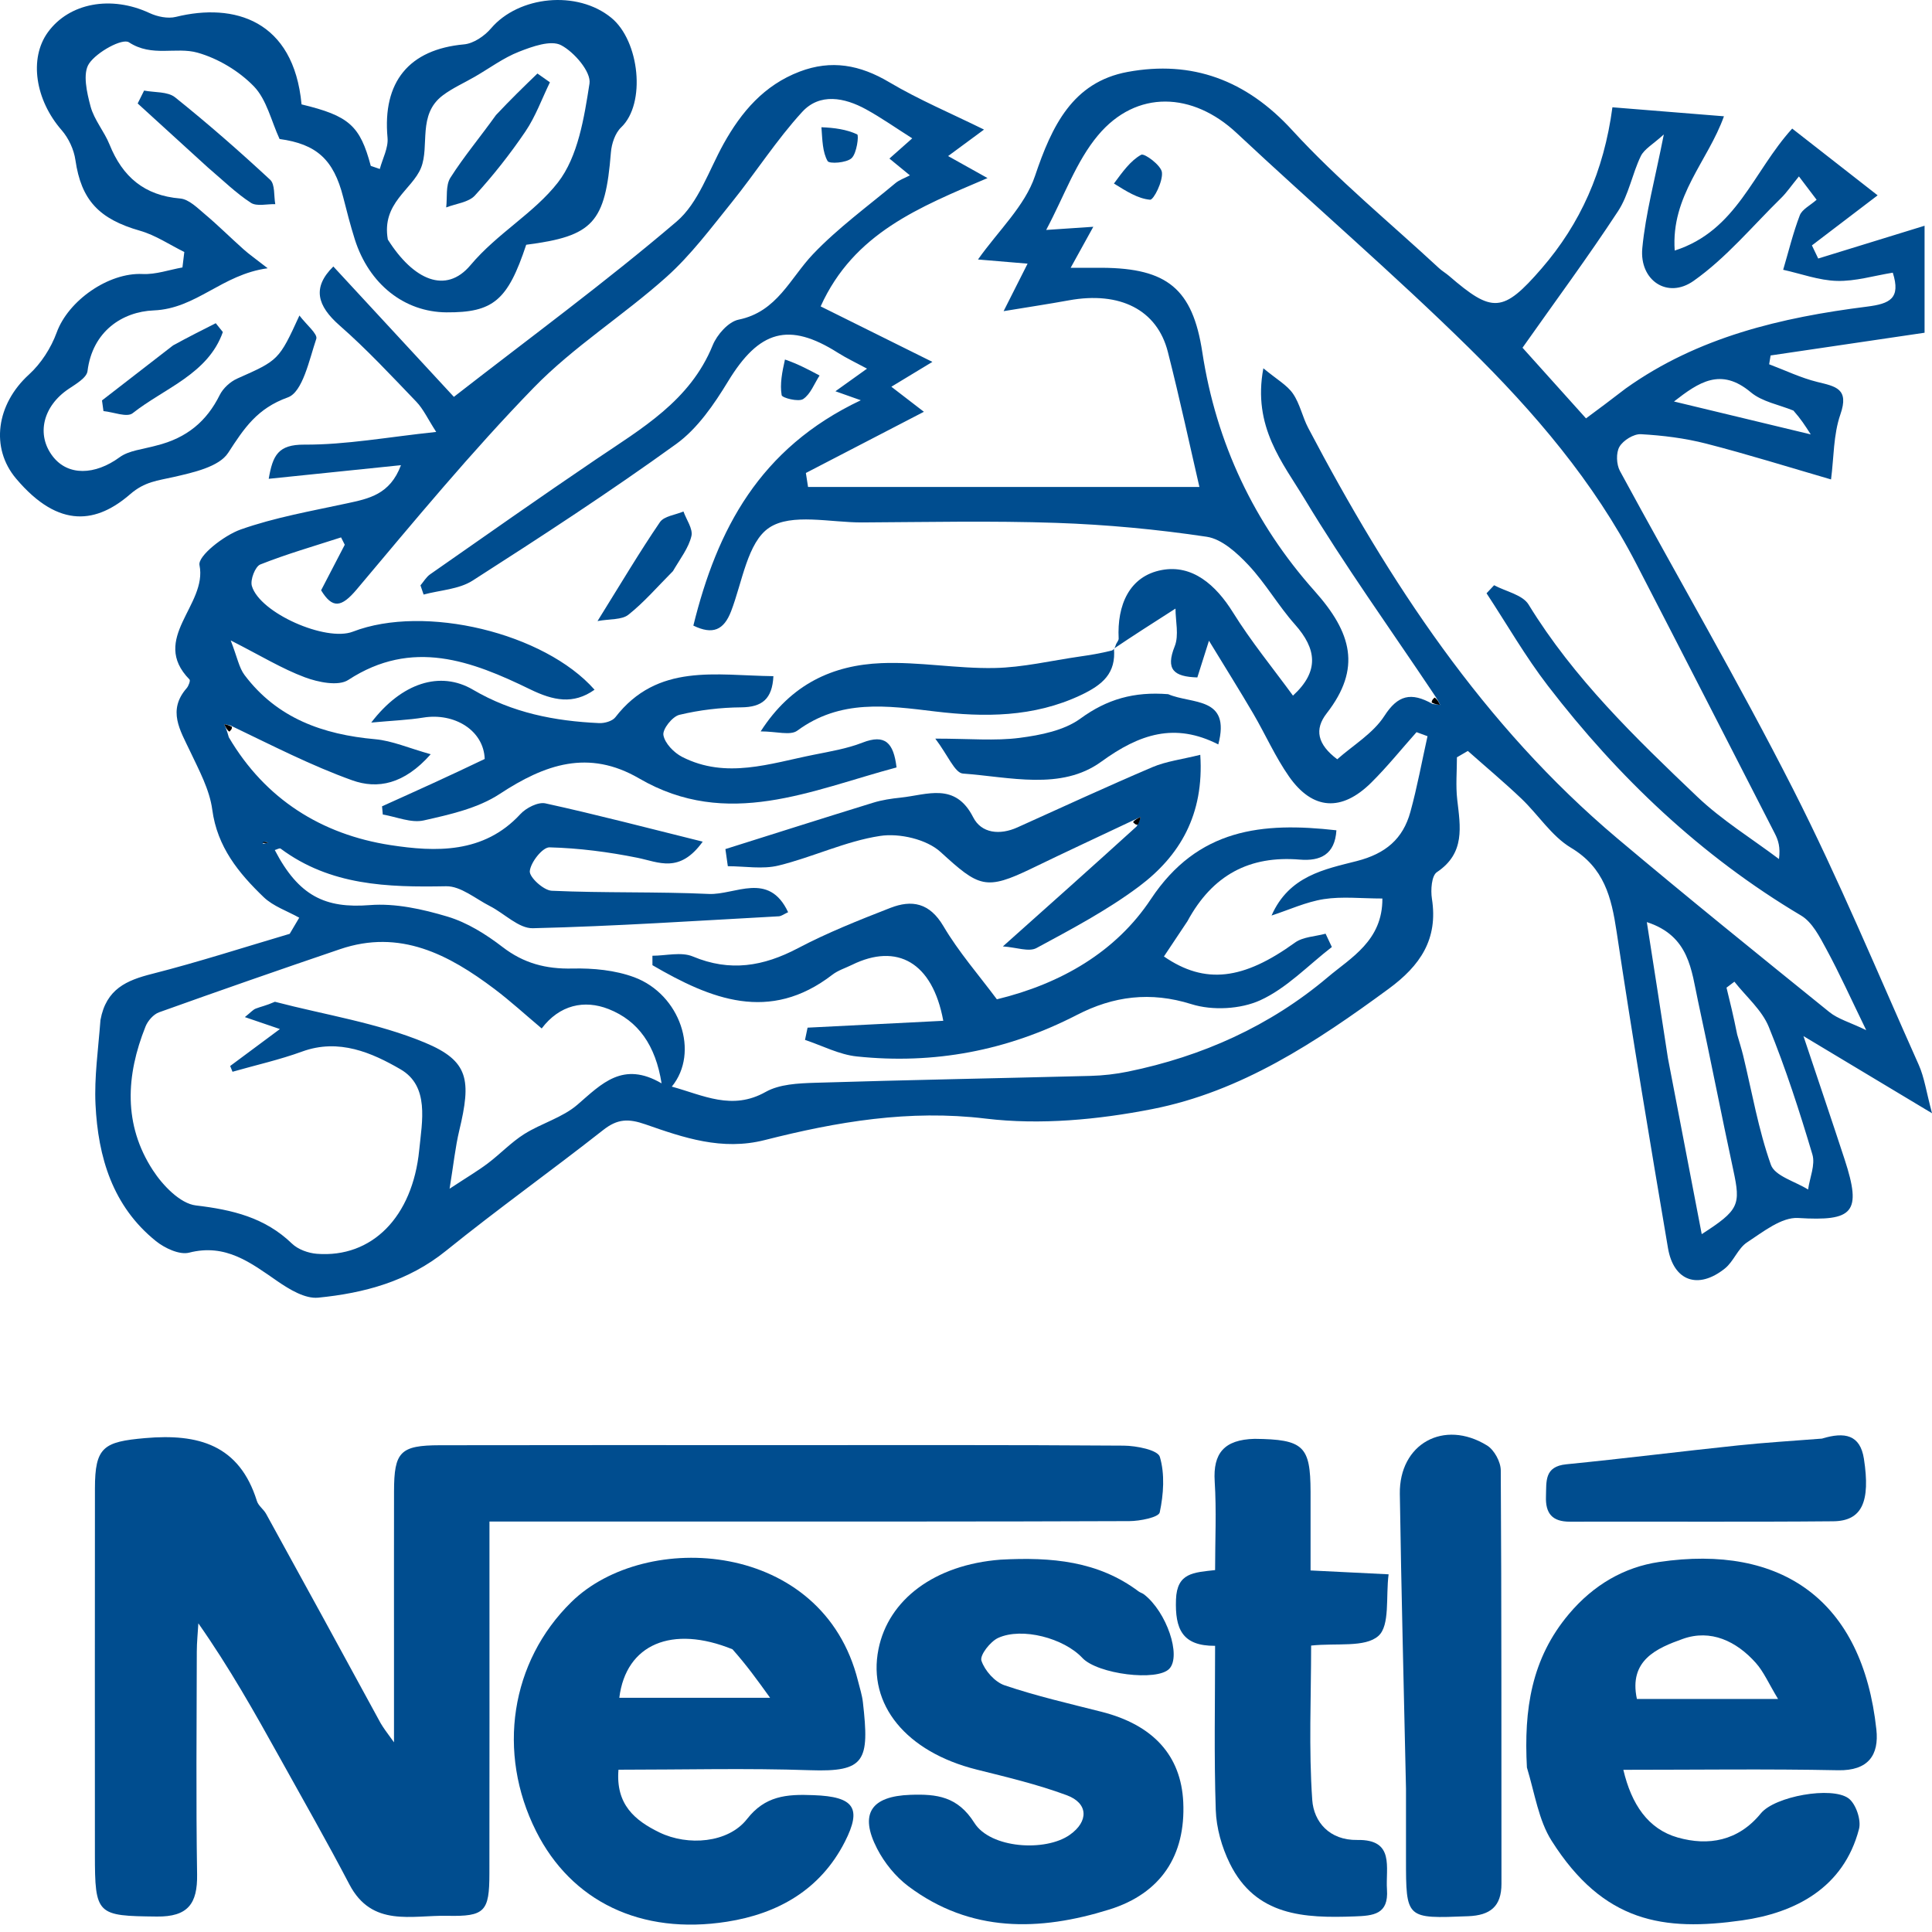 <svg width="58" height="58" viewBox="0 0 58 58" fill="none" xmlns="http://www.w3.org/2000/svg">
<path d="M3.016 30.622C3.187 29.687 3.805 29.429 4.566 29.236C5.955 28.883 7.321 28.44 8.697 28.034C8.792 27.873 8.887 27.711 8.983 27.55C8.623 27.348 8.204 27.209 7.916 26.933C7.164 26.21 6.521 25.427 6.372 24.305C6.291 23.701 5.973 23.118 5.706 22.552C5.408 21.922 5.02 21.326 5.606 20.657C5.662 20.592 5.72 20.431 5.69 20.4C4.485 19.171 6.233 18.168 5.989 16.966C5.933 16.692 6.722 16.075 7.222 15.897C8.251 15.533 9.344 15.343 10.417 15.111C11.068 14.97 11.708 14.849 12.037 13.965C10.673 14.106 9.414 14.236 8.067 14.374C8.189 13.664 8.352 13.344 9.138 13.348C10.387 13.355 11.638 13.121 13.095 12.967C12.842 12.576 12.709 12.28 12.498 12.06C11.748 11.279 11.008 10.483 10.195 9.771C9.519 9.177 9.367 8.632 10.007 8C11.244 9.337 12.486 10.68 13.626 11.914C15.925 10.125 18.184 8.467 20.31 6.653C20.967 6.094 21.278 5.12 21.721 4.321C22.258 3.355 22.94 2.556 24.005 2.15C24.959 1.786 25.818 1.947 26.694 2.467C27.59 2.998 28.559 3.406 29.541 3.89C29.2 4.141 28.831 4.413 28.463 4.685C28.807 4.877 29.15 5.069 29.646 5.346C27.599 6.221 25.633 6.995 24.636 9.198C25.714 9.733 26.77 10.257 27.991 10.864C27.543 11.135 27.19 11.349 26.759 11.61C27.107 11.878 27.424 12.122 27.736 12.362C26.553 12.976 25.373 13.588 24.193 14.199C24.215 14.339 24.236 14.479 24.258 14.619C28.207 14.619 32.157 14.619 36.007 14.619C35.73 13.422 35.422 11.986 35.06 10.565C34.738 9.297 33.618 8.739 32.09 9.016C31.481 9.127 30.87 9.219 30.129 9.341C30.395 8.814 30.601 8.407 30.849 7.915C30.317 7.87 29.868 7.832 29.36 7.79C29.976 6.919 30.769 6.183 31.072 5.281C31.577 3.783 32.2 2.464 33.854 2.159C35.782 1.804 37.411 2.398 38.795 3.911C40.151 5.392 41.72 6.678 43.198 8.048C43.29 8.134 43.402 8.198 43.498 8.28C44.798 9.401 45.115 9.407 46.284 8.055C47.44 6.718 48.149 5.149 48.406 3.221C49.505 3.309 50.588 3.397 51.754 3.491C51.272 4.841 50.16 5.876 50.276 7.522C52.144 6.922 52.623 5.158 53.803 3.86C54.625 4.503 55.473 5.165 56.368 5.864C55.683 6.386 55.039 6.876 54.395 7.367C54.458 7.498 54.521 7.63 54.584 7.761C55.622 7.441 56.66 7.122 57.777 6.777C57.777 7.825 57.777 8.904 57.777 9.989C56.246 10.215 54.701 10.443 53.155 10.671C53.141 10.76 53.126 10.848 53.111 10.936C53.593 11.117 54.063 11.345 54.559 11.467C55.106 11.601 55.52 11.665 55.25 12.44C55.038 13.049 55.055 13.738 54.969 14.393C53.688 14.021 52.461 13.636 51.217 13.317C50.581 13.154 49.918 13.072 49.262 13.035C49.046 13.023 48.73 13.219 48.617 13.412C48.511 13.594 48.525 13.943 48.632 14.14C50.36 17.33 52.191 20.467 53.834 23.7C55.204 26.398 56.366 29.201 57.601 31.965C57.771 32.345 57.828 32.776 58.001 33.421C56.641 32.605 55.503 31.922 54.141 31.104C54.607 32.5 54.999 33.651 55.377 34.807C55.901 36.41 55.635 36.666 53.983 36.565C53.484 36.534 52.926 36.984 52.449 37.296C52.174 37.476 52.046 37.87 51.782 38.081C50.983 38.721 50.243 38.464 50.074 37.468C49.537 34.304 49.007 31.138 48.531 27.965C48.375 26.931 48.16 26.048 47.16 25.449C46.58 25.101 46.181 24.459 45.675 23.977C45.155 23.482 44.603 23.021 44.066 22.544C43.957 22.608 43.847 22.671 43.738 22.735C43.738 23.158 43.699 23.587 43.747 24.005C43.841 24.82 43.992 25.611 43.136 26.183C42.976 26.29 42.947 26.719 42.987 26.979C43.178 28.195 42.637 28.989 41.687 29.686C39.512 31.283 37.262 32.773 34.588 33.296C32.96 33.615 31.225 33.778 29.59 33.581C27.292 33.304 25.126 33.675 22.956 34.226C21.675 34.551 20.524 34.155 19.38 33.755C18.861 33.574 18.534 33.588 18.108 33.924C16.549 35.15 14.931 36.304 13.389 37.55C12.254 38.467 10.935 38.821 9.551 38.957C9.162 38.995 8.691 38.712 8.334 38.466C7.527 37.909 6.779 37.323 5.676 37.606C5.388 37.679 4.945 37.471 4.68 37.258C3.38 36.211 2.943 34.738 2.867 33.153C2.828 32.339 2.948 31.518 3.016 30.622ZM43.008 21.134C43.084 21.143 43.159 21.152 43.235 21.161C43.193 21.076 43.151 20.991 43.025 20.807C41.73 18.871 40.369 16.975 39.167 14.982C38.51 13.893 37.596 12.814 37.927 11.056C38.333 11.393 38.64 11.561 38.816 11.818C39.026 12.123 39.099 12.517 39.275 12.85C41.7 17.459 44.524 21.773 48.553 25.169C50.651 26.936 52.786 28.659 54.919 30.383C55.179 30.593 55.532 30.689 56.025 30.926C55.556 29.962 55.219 29.213 54.828 28.493C54.628 28.124 54.406 27.685 54.07 27.485C51.065 25.699 48.586 23.34 46.47 20.589C45.794 19.711 45.238 18.74 44.627 17.811C44.703 17.731 44.778 17.65 44.854 17.569C45.207 17.758 45.709 17.855 45.889 18.149C47.248 20.367 49.096 22.15 50.953 23.918C51.693 24.623 52.584 25.17 53.406 25.789C53.453 25.433 53.384 25.224 53.285 25.03C51.902 22.33 50.52 19.629 49.127 16.934C47.851 14.463 46.059 12.371 44.101 10.444C41.845 8.225 39.438 6.159 37.127 3.995C35.811 2.763 34.12 2.683 32.964 4.061C32.309 4.842 31.954 5.875 31.407 6.903C31.957 6.866 32.371 6.839 32.822 6.808C32.595 7.219 32.401 7.569 32.142 8.039C32.59 8.039 32.843 8.037 33.096 8.039C35.035 8.054 35.804 8.668 36.094 10.572C36.511 13.303 37.658 15.719 39.465 17.743C40.581 18.994 40.879 20.063 39.828 21.415C39.454 21.895 39.547 22.345 40.145 22.794C40.617 22.375 41.221 22.019 41.56 21.493C41.96 20.871 42.356 20.765 43.008 21.134ZM33.447 19.468C33.447 19.468 33.462 19.475 33.506 19.338C33.533 19.281 33.586 19.223 33.583 19.168C33.532 18.171 33.9 17.294 34.88 17.112C35.795 16.942 36.499 17.558 37.012 18.381C37.556 19.256 38.215 20.06 38.816 20.883C39.619 20.148 39.521 19.474 38.876 18.748C38.375 18.184 37.994 17.512 37.479 16.963C37.137 16.6 36.681 16.182 36.227 16.114C34.733 15.89 33.218 15.749 31.708 15.697C29.769 15.631 27.826 15.674 25.885 15.684C24.933 15.689 23.761 15.396 23.092 15.842C22.44 16.276 22.285 17.476 21.947 18.353C21.729 18.917 21.397 19.064 20.815 18.781C21.527 15.893 22.799 13.456 25.842 12.016C25.603 11.931 25.364 11.846 25.08 11.746C25.523 11.428 25.786 11.241 26.029 11.067C25.695 10.887 25.415 10.755 25.155 10.591C23.677 9.654 22.789 9.917 21.857 11.449C21.437 12.139 20.942 12.864 20.303 13.327C18.314 14.764 16.255 16.106 14.188 17.43C13.777 17.693 13.211 17.716 12.717 17.849C12.686 17.757 12.654 17.665 12.623 17.573C12.718 17.461 12.796 17.323 12.913 17.241C14.565 16.087 16.213 14.927 17.882 13.797C19.261 12.863 20.717 12.034 21.395 10.367C21.524 10.048 21.868 9.658 22.173 9.596C23.331 9.36 23.718 8.353 24.409 7.628C25.156 6.844 26.048 6.196 26.883 5.497C26.998 5.401 27.151 5.351 27.316 5.264C27.116 5.1 26.932 4.949 26.701 4.76C26.963 4.528 27.18 4.335 27.386 4.153C26.894 3.842 26.46 3.535 25.997 3.281C25.352 2.927 24.611 2.785 24.084 3.358C23.31 4.202 22.688 5.182 21.966 6.077C21.344 6.848 20.741 7.658 20.008 8.314C18.719 9.469 17.22 10.406 16.021 11.64C14.153 13.563 12.439 15.638 10.711 17.692C10.247 18.244 9.979 18.276 9.64 17.721C9.891 17.238 10.12 16.796 10.35 16.354C10.313 16.281 10.276 16.207 10.239 16.133C9.428 16.396 8.605 16.632 7.814 16.946C7.661 17.007 7.507 17.408 7.561 17.591C7.801 18.406 9.788 19.275 10.593 18.963C12.748 18.131 16.344 19 17.849 20.706C17.208 21.161 16.606 21.03 15.919 20.696C14.158 19.838 12.373 19.161 10.456 20.412C10.158 20.607 9.551 20.482 9.152 20.333C8.466 20.077 7.83 19.686 6.926 19.226C7.124 19.735 7.175 20.045 7.343 20.267C8.321 21.564 9.698 22.052 11.264 22.192C11.774 22.238 12.267 22.457 12.93 22.643C12.13 23.549 11.332 23.697 10.573 23.425C9.348 22.986 8.182 22.385 6.924 21.782C6.859 21.767 6.793 21.752 6.728 21.737C6.768 21.825 6.808 21.912 6.869 22.133C7.963 23.995 9.659 25.052 11.719 25.37C13.068 25.578 14.521 25.634 15.62 24.442C15.794 24.253 16.153 24.069 16.375 24.118C17.917 24.456 19.446 24.858 21.096 25.267C20.399 26.233 19.777 25.881 19.136 25.751C18.268 25.576 17.38 25.461 16.497 25.438C16.29 25.432 15.931 25.885 15.905 26.152C15.887 26.334 16.319 26.73 16.563 26.741C18.133 26.812 19.708 26.765 21.278 26.837C22.07 26.873 23.079 26.145 23.66 27.385C23.535 27.442 23.459 27.504 23.379 27.508C20.919 27.642 18.459 27.807 15.996 27.866C15.574 27.876 15.145 27.425 14.71 27.203C14.277 26.983 13.83 26.598 13.395 26.606C11.632 26.639 9.917 26.588 8.423 25.475C8.393 25.453 8.309 25.503 8.249 25.519C8.967 26.902 9.767 27.276 11.1 27.172C11.868 27.111 12.687 27.293 13.437 27.518C14.026 27.695 14.59 28.048 15.084 28.428C15.723 28.921 16.391 29.094 17.187 29.076C17.806 29.062 18.468 29.125 19.042 29.338C20.419 29.851 21.009 31.595 20.168 32.621C21.113 32.88 21.976 33.349 22.986 32.78C23.4 32.547 23.962 32.522 24.46 32.506C27.219 32.421 29.979 32.371 32.739 32.299C33.114 32.289 33.493 32.246 33.861 32.171C36.09 31.715 38.126 30.802 39.86 29.337C40.551 28.752 41.508 28.242 41.5 26.974C40.867 26.974 40.294 26.907 39.744 26.992C39.208 27.076 38.696 27.315 38.173 27.485C38.698 26.291 39.768 26.096 40.73 25.85C41.598 25.628 42.118 25.185 42.341 24.373C42.547 23.625 42.686 22.859 42.855 22.101C42.745 22.061 42.635 22.02 42.525 21.98C42.072 22.488 41.645 23.021 41.163 23.498C40.276 24.375 39.406 24.321 38.699 23.314C38.285 22.723 37.99 22.05 37.624 21.424C37.226 20.744 36.806 20.075 36.294 19.235C36.126 19.765 36.036 20.049 35.945 20.337C35.242 20.315 34.984 20.104 35.266 19.401C35.398 19.07 35.289 18.643 35.289 18.27C34.56 18.736 34 19.095 33.447 19.468ZM8.253 30.074C9.76 30.468 11.332 30.707 12.755 31.3C14.078 31.851 14.151 32.423 13.787 33.941C13.669 34.436 13.617 34.947 13.497 35.686C14.029 35.336 14.349 35.148 14.643 34.926C15.017 34.644 15.344 34.294 15.737 34.046C16.253 33.721 16.887 33.552 17.337 33.162C18.062 32.535 18.699 31.845 19.861 32.523C19.681 31.384 19.163 30.645 18.271 30.293C17.539 30.005 16.796 30.168 16.262 30.875C15.766 30.458 15.324 30.052 14.847 29.692C13.47 28.654 12.009 27.883 10.208 28.495C8.392 29.112 6.581 29.743 4.775 30.39C4.608 30.45 4.438 30.644 4.369 30.816C3.781 32.284 3.698 33.762 4.589 35.13C4.885 35.586 5.408 36.132 5.88 36.188C6.975 36.318 7.95 36.548 8.764 37.333C8.946 37.509 9.254 37.62 9.513 37.64C11.164 37.768 12.385 36.538 12.585 34.527C12.671 33.66 12.896 32.609 12.025 32.102C11.168 31.604 10.174 31.167 9.074 31.567C8.393 31.816 7.679 31.975 6.98 32.175C6.957 32.117 6.933 32.059 6.91 32.002C7.399 31.638 7.889 31.274 8.403 30.893C8.025 30.764 7.722 30.66 7.351 30.534C7.527 30.393 7.593 30.312 7.678 30.279C7.823 30.221 7.98 30.194 8.253 30.074ZM48.804 11.663C50.972 10.116 53.475 9.53 56.051 9.205C56.736 9.118 57.068 8.961 56.823 8.186C56.252 8.278 55.698 8.448 55.148 8.433C54.607 8.419 54.071 8.218 53.532 8.099C53.694 7.552 53.828 6.995 54.031 6.464C54.1 6.284 54.342 6.169 54.536 5.997C54.375 5.784 54.208 5.564 54.005 5.296C53.758 5.599 53.635 5.782 53.481 5.934C52.614 6.783 51.822 7.743 50.842 8.433C50.056 8.987 49.213 8.414 49.303 7.452C49.402 6.405 49.686 5.375 49.949 4.036C49.62 4.336 49.362 4.474 49.258 4.687C48.999 5.222 48.896 5.849 48.576 6.338C47.675 7.713 46.696 9.036 45.707 10.439C46.23 11.021 46.925 11.794 47.613 12.56C47.996 12.276 48.349 12.015 48.804 11.663ZM50.072 31.765C50.406 33.507 50.741 35.249 51.087 37.05C52.209 36.327 52.261 36.175 52.036 35.132C51.672 33.442 51.343 31.744 50.976 30.055C50.775 29.129 50.72 28.097 49.439 27.682C49.65 29.029 49.851 30.314 50.072 31.765ZM52.152 31.059C52.212 31.27 52.28 31.479 52.332 31.692C52.597 32.789 52.788 33.912 53.164 34.969C53.284 35.306 53.894 35.468 54.28 35.71C54.33 35.357 54.502 34.967 54.409 34.657C54.024 33.364 53.608 32.075 53.1 30.828C52.893 30.32 52.42 29.92 52.068 29.471C51.989 29.531 51.91 29.59 51.831 29.65C51.934 30.068 52.037 30.487 52.152 31.059ZM53.84 12.326C53.408 12.149 52.901 12.062 52.561 11.777C51.66 11.021 51 11.473 50.254 12.053C51.61 12.38 52.89 12.687 54.36 13.041C54.178 12.758 54.066 12.583 53.84 12.326ZM7.884 25.335C7.941 25.323 7.999 25.31 8.056 25.297C7.996 25.277 7.937 25.256 7.884 25.335Z" fill="#004D8F"/>
<path d="M11.423 51.724C11.514 51.877 11.584 51.972 11.828 52.306C11.828 51.182 11.828 50.316 11.828 49.45C11.828 47.89 11.826 46.331 11.829 44.771C11.831 43.584 12.014 43.39 13.206 43.387C16.58 43.38 19.953 43.384 23.327 43.384C26.796 43.384 30.265 43.374 33.734 43.399C34.114 43.402 34.758 43.529 34.819 43.735C34.973 44.252 34.931 44.862 34.816 45.403C34.784 45.552 34.222 45.664 33.902 45.665C29.638 45.682 25.373 45.677 21.108 45.677C19.015 45.677 16.922 45.677 14.694 45.677C14.694 46.152 14.694 46.522 14.694 46.892C14.694 50.011 14.697 53.131 14.692 56.25C14.691 57.385 14.557 57.539 13.426 57.514C12.364 57.491 11.167 57.87 10.487 56.568C9.815 55.283 9.095 54.023 8.391 52.754C7.644 51.41 6.891 50.069 5.955 48.734C5.939 49.019 5.908 49.303 5.908 49.588C5.904 51.816 5.882 54.044 5.917 56.272C5.931 57.151 5.641 57.546 4.71 57.536C2.908 57.517 2.849 57.493 2.849 55.665C2.848 52.005 2.846 48.345 2.85 44.685C2.851 43.441 3.107 43.282 4.355 43.173C5.952 43.033 7.185 43.371 7.713 45.063C7.757 45.206 7.913 45.309 7.989 45.447C9.129 47.518 10.265 49.593 11.423 51.724Z" fill="#004D8F"/>
<path d="M4.697 13.375C5.616 13.148 6.207 12.641 6.596 11.859C6.697 11.655 6.913 11.458 7.124 11.364C8.359 10.816 8.374 10.817 8.989 9.472C9.201 9.752 9.544 10.028 9.495 10.173C9.282 10.805 9.088 11.77 8.641 11.93C7.718 12.262 7.33 12.854 6.85 13.594C6.575 14.017 5.801 14.185 5.218 14.319C4.74 14.429 4.348 14.454 3.907 14.837C2.929 15.685 1.788 15.915 0.483 14.368C-0.296 13.446 -0.109 12.134 0.869 11.244C1.232 10.914 1.532 10.447 1.701 9.984C2.051 9.021 3.259 8.177 4.281 8.226C4.676 8.245 5.078 8.1 5.477 8.029C5.495 7.874 5.514 7.72 5.533 7.565C5.092 7.348 4.671 7.061 4.206 6.928C2.968 6.575 2.438 6.004 2.264 4.805C2.219 4.49 2.06 4.148 1.851 3.908C1.063 3.006 0.864 1.761 1.436 0.97C2.079 0.082 3.342 -0.143 4.487 0.391C4.722 0.501 5.038 0.567 5.28 0.507C7.028 0.075 8.816 0.603 9.053 3.134C10.479 3.477 10.809 3.771 11.131 4.98C11.221 5.011 11.312 5.042 11.402 5.073C11.485 4.76 11.662 4.439 11.634 4.136C11.479 2.456 12.281 1.482 13.931 1.332C14.216 1.306 14.545 1.082 14.74 0.853C15.573 -0.125 17.331 -0.304 18.354 0.536C19.198 1.229 19.401 3.108 18.647 3.824C18.467 3.995 18.361 4.313 18.34 4.574C18.171 6.685 17.811 7.089 15.797 7.348C15.243 9.018 14.808 9.386 13.402 9.377C12.137 9.368 11.078 8.53 10.651 7.184C10.519 6.766 10.41 6.34 10.302 5.915C10.015 4.79 9.505 4.325 8.393 4.173C8.142 3.629 8.006 2.99 7.621 2.592C7.175 2.132 6.547 1.755 5.93 1.581C5.283 1.399 4.561 1.723 3.871 1.27C3.674 1.141 2.907 1.56 2.673 1.91C2.476 2.203 2.607 2.779 2.719 3.196C2.827 3.599 3.13 3.945 3.289 4.34C3.679 5.308 4.333 5.87 5.408 5.959C5.67 5.981 5.928 6.243 6.155 6.434C6.553 6.769 6.922 7.138 7.311 7.484C7.481 7.637 7.671 7.768 8.036 8.053C6.654 8.242 5.901 9.266 4.613 9.319C3.675 9.357 2.775 9.945 2.627 11.142C2.602 11.342 2.276 11.53 2.058 11.677C1.29 12.193 1.081 13.049 1.584 13.701C2.04 14.293 2.851 14.268 3.591 13.727C3.869 13.524 4.273 13.492 4.697 13.375ZM11.643 7.191C12.411 8.408 13.384 8.841 14.123 7.962C14.929 7.002 16.03 6.402 16.749 5.478C17.353 4.702 17.537 3.535 17.697 2.509C17.751 2.161 17.241 1.565 16.845 1.357C16.537 1.195 15.98 1.396 15.58 1.553C15.113 1.736 14.697 2.048 14.257 2.302C13.935 2.489 13.588 2.641 13.293 2.863C12.526 3.441 12.905 4.38 12.639 5.039C12.374 5.695 11.449 6.092 11.643 7.191Z" fill="#004D8F"/>
<path d="M45.839 53.061C45.746 51.324 45.97 49.794 47.102 48.452C47.841 47.575 48.764 47.046 49.806 46.892C53.491 46.348 55.913 48.043 56.33 51.921C56.413 52.683 56.092 53.163 55.178 53.144C53.057 53.101 50.935 53.131 48.734 53.131C48.977 54.164 49.475 54.912 50.371 55.165C51.282 55.422 52.181 55.274 52.862 54.439C53.281 53.925 54.989 53.62 55.492 53.986C55.713 54.147 55.88 54.635 55.809 54.907C55.345 56.689 53.874 57.428 52.299 57.651C49.946 57.985 48.141 57.722 46.581 55.262C46.191 54.647 46.079 53.857 45.839 53.061ZM49.141 51.005C50.492 51.005 51.843 51.005 53.379 51.005C53.095 50.536 52.949 50.189 52.711 49.922C52.129 49.268 51.357 48.902 50.519 49.201C49.746 49.477 48.889 49.838 49.141 51.005Z" fill="#004D8F"/>
<path d="M24.424 53.892C25.649 53.936 25.877 54.283 25.363 55.292C24.629 56.732 23.355 57.451 21.825 57.691C19.234 58.097 17.15 57.077 16.094 54.974C14.907 52.613 15.326 49.884 17.154 48.093C19.381 45.91 24.705 46.234 25.758 50.463C25.811 50.676 25.881 50.888 25.905 51.104C26.106 52.866 25.977 53.2 24.319 53.143C22.418 53.078 20.514 53.128 18.567 53.128C18.481 54.169 19.055 54.651 19.799 55.012C20.647 55.423 21.858 55.333 22.425 54.61C22.967 53.917 23.599 53.857 24.424 53.892ZM21.99 49.513C20.183 48.778 18.792 49.352 18.592 50.969C20.009 50.969 21.418 50.969 23.119 50.969C22.706 50.396 22.412 49.989 21.99 49.513Z" fill="#004D8F"/>
<path d="M30.037 46.822C31.571 46.739 32.968 46.864 34.181 47.775C34.231 47.812 34.298 47.828 34.347 47.867C35.023 48.394 35.468 49.703 35.106 50.095C34.747 50.484 32.95 50.261 32.492 49.771C31.941 49.181 30.684 48.842 29.964 49.172C29.727 49.281 29.409 49.692 29.463 49.854C29.562 50.152 29.866 50.496 30.161 50.595C31.111 50.916 32.094 51.142 33.068 51.389C34.618 51.782 35.456 52.702 35.522 54.101C35.596 55.705 34.851 56.84 33.309 57.323C31.204 57.981 29.136 58.026 27.271 56.628C26.888 56.341 26.552 55.926 26.332 55.499C25.789 54.446 26.155 53.924 27.328 53.882C28.123 53.854 28.75 53.928 29.252 54.725C29.735 55.492 31.382 55.598 32.114 55.084C32.684 54.684 32.678 54.136 32.025 53.894C31.148 53.569 30.228 53.351 29.317 53.123C27.206 52.594 26.039 51.176 26.372 49.511C26.671 48.018 28.06 46.974 30.037 46.822Z" fill="#004D8F"/>
<path d="M37.663 43.195C39.136 43.21 39.34 43.412 39.344 44.782C39.346 45.539 39.344 46.296 39.344 47.146C40.109 47.184 40.792 47.218 41.687 47.262C41.599 47.929 41.734 48.8 41.379 49.113C40.977 49.467 40.133 49.319 39.361 49.401C39.361 50.95 39.287 52.502 39.395 54.04C39.442 54.693 39.911 55.252 40.749 55.237C41.885 55.217 41.592 56.073 41.638 56.727C41.69 57.471 41.233 57.512 40.663 57.532C39.154 57.588 37.697 57.523 36.919 55.941C36.679 55.453 36.516 54.879 36.498 54.338C36.444 52.722 36.478 51.103 36.478 49.409C35.488 49.415 35.273 48.899 35.304 48.021C35.332 47.214 35.83 47.209 36.478 47.135C36.478 46.235 36.522 45.35 36.466 44.472C36.413 43.63 36.748 43.219 37.663 43.195Z" fill="#004D8F"/>
<path d="M42.209 53.698C42.145 50.684 42.067 47.766 42.024 44.847C42.002 43.344 43.346 42.597 44.642 43.394C44.857 43.526 45.053 43.885 45.054 44.141C45.08 48.278 45.071 52.415 45.075 56.552C45.075 57.233 44.74 57.5 44.075 57.526C42.208 57.6 42.209 57.614 42.209 55.799C42.209 55.13 42.209 54.462 42.209 53.698Z" fill="#004D8F"/>
<path d="M54.696 43.188C55.383 42.978 55.844 43.072 55.956 43.794C56.157 45.093 55.895 45.662 55.033 45.67C52.4 45.694 49.766 45.674 47.133 45.682C46.597 45.684 46.393 45.433 46.411 44.923C46.427 44.477 46.354 44.025 47.022 43.959C48.74 43.789 50.453 43.573 52.169 43.393C52.983 43.307 53.8 43.258 54.696 43.188Z" fill="#004D8F"/>
<path d="M6.239 5.026C5.504 4.354 4.818 3.73 4.133 3.106C4.197 2.977 4.261 2.848 4.326 2.719C4.64 2.78 5.033 2.744 5.255 2.921C6.238 3.708 7.187 4.54 8.111 5.397C8.26 5.536 8.218 5.88 8.264 6.129C8.016 6.121 7.709 6.204 7.531 6.088C7.086 5.798 6.699 5.417 6.239 5.026Z" fill="#004D8F"/>
<path d="M5.196 10.369C5.658 10.116 6.068 9.91 6.477 9.703C6.548 9.791 6.619 9.88 6.69 9.968C6.248 11.227 4.936 11.652 3.982 12.405C3.812 12.539 3.404 12.37 3.106 12.341C3.092 12.234 3.077 12.127 3.062 12.021C3.756 11.485 4.449 10.95 5.196 10.369Z" fill="#004D8F"/>
<path d="M43.068 20.941C43.147 20.991 43.189 21.076 43.23 21.161C43.155 21.152 43.08 21.143 42.98 21.091C42.981 21.024 43.006 21 43.068 20.941Z" fill="black"/>
<path d="M6.886 21.965C6.811 21.914 6.771 21.826 6.73 21.738C6.796 21.753 6.862 21.768 6.961 21.819C6.97 21.878 6.946 21.903 6.886 21.965Z" fill="black"/>
<path d="M7.879 25.288C7.935 25.259 7.995 25.279 8.055 25.3C7.997 25.312 7.94 25.325 7.879 25.288Z" fill="black"/>
<path d="M35.648 27.655C35.386 28.048 35.163 28.383 34.942 28.714C36.179 29.567 37.331 29.415 38.875 28.298C39.119 28.122 39.485 28.115 39.795 28.03C39.858 28.163 39.921 28.297 39.983 28.43C39.274 28.978 38.629 29.666 37.835 30.028C37.242 30.299 36.396 30.343 35.77 30.146C34.532 29.757 33.422 29.905 32.327 30.47C30.245 31.544 28.038 31.959 25.72 31.715C25.191 31.66 24.684 31.39 24.167 31.219C24.192 31.096 24.218 30.974 24.244 30.851C25.593 30.782 26.943 30.714 28.318 30.645C27.994 28.882 26.928 28.303 25.58 28.964C25.382 29.062 25.16 29.129 24.988 29.262C23.098 30.718 21.335 29.994 19.587 28.976C19.587 28.881 19.586 28.786 19.586 28.692C19.993 28.692 20.452 28.569 20.799 28.714C21.917 29.182 22.917 29.012 23.954 28.466C24.843 27.998 25.785 27.624 26.723 27.258C27.375 27.003 27.907 27.101 28.322 27.804C28.782 28.583 29.388 29.276 29.927 30C31.857 29.532 33.503 28.572 34.549 26.994C35.96 24.866 37.895 24.674 40.12 24.926C40.076 25.654 39.636 25.857 39.022 25.806C37.517 25.68 36.402 26.261 35.648 27.655Z" fill="#004D8F"/>
<path d="M14.551 22.785C14.523 21.93 13.646 21.391 12.71 21.542C12.259 21.615 11.798 21.632 11.145 21.692C12.055 20.499 13.215 20.127 14.2 20.706C15.386 21.402 16.653 21.647 17.984 21.708C18.148 21.716 18.383 21.65 18.474 21.532C19.741 19.893 21.502 20.28 23.218 20.299C23.184 20.981 22.883 21.23 22.252 21.235C21.631 21.24 20.999 21.315 20.395 21.46C20.185 21.511 19.885 21.889 19.916 22.068C19.959 22.316 20.233 22.598 20.481 22.724C21.798 23.395 23.118 22.92 24.431 22.658C24.923 22.559 25.429 22.475 25.893 22.294C26.573 22.03 26.826 22.298 26.915 23.039C24.351 23.723 21.841 24.913 19.187 23.369C17.666 22.484 16.357 22.944 15.003 23.834C14.347 24.266 13.505 24.453 12.72 24.63C12.343 24.715 11.903 24.521 11.492 24.453C11.485 24.371 11.477 24.288 11.469 24.206C12.481 23.75 13.492 23.294 14.551 22.785Z" fill="#004D8F"/>
<path d="M33.976 24.648C32.979 25.119 31.978 25.584 30.986 26.065C29.586 26.743 29.391 26.632 28.237 25.578C27.819 25.195 27.002 25.007 26.423 25.095C25.386 25.252 24.402 25.732 23.373 25.984C22.893 26.102 22.36 26.004 21.85 26.004C21.826 25.833 21.802 25.662 21.777 25.49C23.254 25.025 24.729 24.555 26.209 24.099C26.476 24.016 26.76 23.974 27.04 23.945C27.834 23.861 28.676 23.474 29.215 24.534C29.462 25.021 30.017 25.076 30.541 24.84C31.891 24.232 33.235 23.61 34.597 23.03C35.011 22.854 35.476 22.799 36.033 22.66C36.152 24.46 35.417 25.697 34.189 26.616C33.236 27.328 32.167 27.893 31.116 28.461C30.886 28.585 30.51 28.439 30.107 28.412C31.55 27.125 32.8 26.011 34.121 24.811C34.209 24.659 34.224 24.593 34.239 24.527C34.151 24.567 34.063 24.607 33.976 24.648Z" fill="#004D8F"/>
<path d="M33.441 19.461C33.509 20.212 33.104 20.558 32.442 20.87C31.026 21.538 29.54 21.534 28.078 21.359C26.617 21.183 25.23 20.983 23.935 21.935C23.726 22.089 23.308 21.957 22.836 21.957C23.753 20.529 25.004 19.968 26.46 19.908C27.586 19.862 28.723 20.076 29.852 20.054C30.708 20.038 31.56 19.832 32.413 19.71C32.715 19.666 33.017 19.62 33.389 19.526C33.459 19.476 33.444 19.468 33.441 19.461Z" fill="#004D8F"/>
<path d="M35.07 20.84C35.786 21.148 36.956 20.902 36.574 22.348C35.272 21.686 34.216 22.027 33.06 22.867C31.857 23.741 30.31 23.324 28.908 23.223C28.663 23.205 28.455 22.669 28.078 22.174C29.113 22.174 29.873 22.247 30.611 22.151C31.241 22.069 31.945 21.93 32.437 21.571C33.231 20.991 34.043 20.758 35.07 20.84Z" fill="#004D8F"/>
<path d="M20.202 17.146C19.729 17.622 19.332 18.085 18.863 18.456C18.664 18.613 18.312 18.576 17.938 18.645C18.648 17.504 19.201 16.57 19.811 15.676C19.935 15.493 20.276 15.459 20.518 15.355C20.606 15.603 20.808 15.878 20.757 16.093C20.674 16.447 20.427 16.762 20.202 17.146Z" fill="#004D8F"/>
<path d="M23.565 10.793C23.954 10.926 24.279 11.1 24.604 11.273C24.445 11.518 24.334 11.832 24.111 11.98C23.971 12.072 23.48 11.946 23.466 11.863C23.41 11.531 23.478 11.178 23.565 10.793Z" fill="#004D8F"/>
<path d="M24.66 3.82C25.044 3.835 25.413 3.884 25.733 4.034C25.788 4.059 25.723 4.603 25.565 4.749C25.413 4.89 24.896 4.926 24.845 4.835C24.692 4.565 24.689 4.21 24.66 3.82Z" fill="#004D8F"/>
<path d="M33.441 5.51C33.701 5.16 33.937 4.824 34.259 4.646C34.355 4.593 34.857 4.962 34.882 5.173C34.915 5.444 34.633 6.005 34.526 5.996C34.158 5.964 33.808 5.737 33.441 5.51Z" fill="#004D8F"/>
<path d="M14.889 3.455C15.319 2.996 15.726 2.601 16.134 2.207C16.259 2.295 16.384 2.383 16.509 2.471C16.268 2.966 16.079 3.496 15.773 3.948C15.316 4.622 14.807 5.268 14.257 5.869C14.067 6.077 13.688 6.113 13.395 6.227C13.431 5.926 13.375 5.567 13.521 5.336C13.924 4.702 14.412 4.121 14.889 3.455Z" fill="#004D8F"/>
<path d="M34.016 24.683C34.066 24.608 34.154 24.567 34.242 24.527C34.227 24.593 34.212 24.659 34.161 24.757C34.102 24.767 34.077 24.743 34.016 24.683Z" fill="black"/>
</svg>
